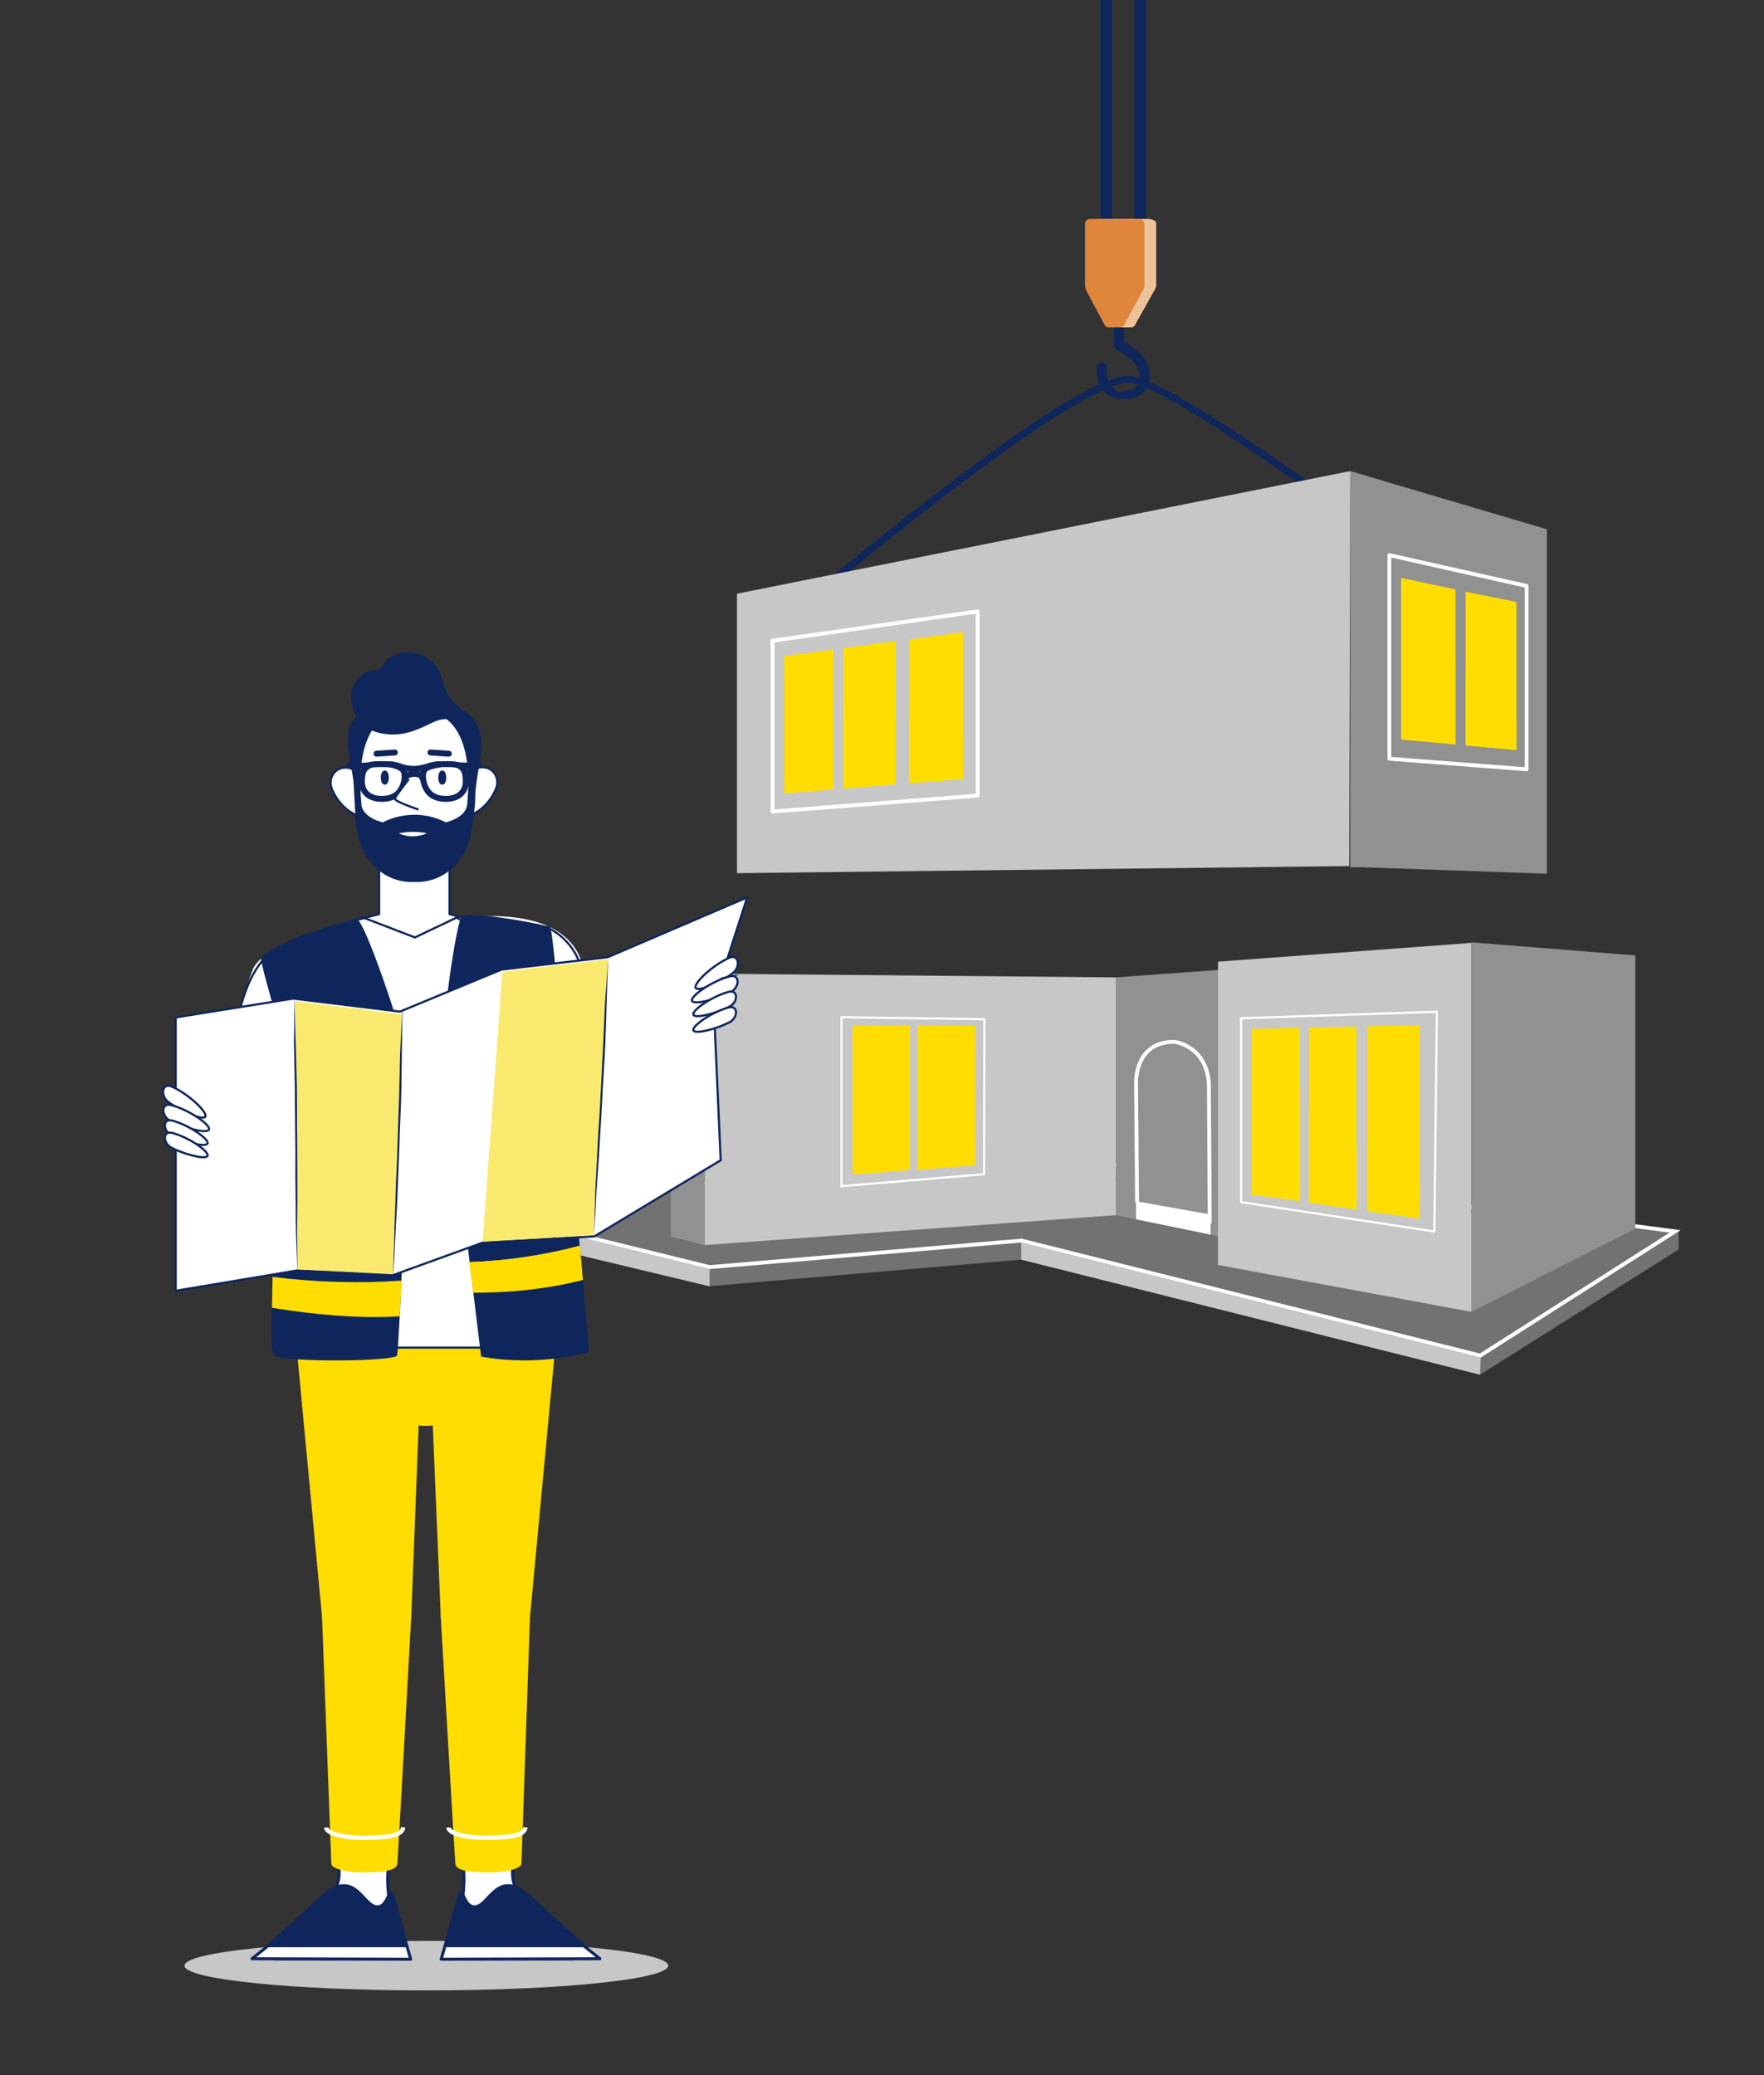 <?xml version="1.0" encoding="UTF-8"?>
<svg id="Capa_1" data-name="Capa 1" xmlns="http://www.w3.org/2000/svg" xmlns:xlink="http://www.w3.org/1999/xlink" viewBox="0 0 408 480"><rect x="0" y="0" width="408" height="480" fill="#333333" stroke="none"/>
  <defs>
    <style>
      .cls-1 {
        stroke-width: 1.38px;
      }

      .cls-1, .cls-2, .cls-3, .cls-4, .cls-5, .cls-6, .cls-7, .cls-8, .cls-9 {
        fill: none;
      }

      .cls-1, .cls-2, .cls-3, .cls-5, .cls-6, .cls-7 {
        stroke-linecap: round;
      }

      .cls-1, .cls-10, .cls-5, .cls-7, .cls-8 {
        stroke: #0f265c;
      }

      .cls-1, .cls-3, .cls-5, .cls-6, .cls-7 {
        stroke-linejoin: round;
      }

      .cls-11 {
        fill: url(#linear-gradient);
      }

      .cls-11, .cls-12, .cls-13, .cls-14, .cls-15, .cls-16, .cls-17, .cls-18, .cls-19, .cls-20 {
        stroke-width: 0px;
      }

      .cls-2, .cls-10, .cls-4, .cls-8, .cls-9 {
        stroke-miterlimit: 10;
      }

      .cls-2, .cls-3, .cls-4, .cls-6, .cls-9 {
        stroke: #fff;
      }

      .cls-2, .cls-6, .cls-7 {
        stroke-width: .89px;
      }

      .cls-10, .cls-3, .cls-8, .cls-9 {
        stroke-width: .5px;
      }

      .cls-10, .cls-19 {
        fill: #fff;
      }

      .cls-5 {
        stroke-width: .69px;
      }

      .cls-12 {
        fill: #f9ea6f;
      }

      .cls-13 {
        fill: #727272;
      }

      .cls-14 {
        fill: #0f265c;
      }

      .cls-15 {
        fill: #c7c7c7;
      }

      .cls-16 {
        fill: #df853c;
      }

      .cls-17 {
        fill: #919191;
      }

      .cls-18 {
        fill: #edc299;
      }

      .cls-20 {
        fill: #fd0;
      }
    </style>
    <linearGradient id="linear-gradient" x1="239.69" y1="229.75" x2="404.76" y2="326.59" gradientUnits="userSpaceOnUse">
      <stop offset="0" stop-color="#a6809f"/>
      <stop offset="1" stop-color="#8075b7"/>
    </linearGradient>
  </defs>
  <circle class="cls-20" cx="109.39" cy="252.97" r="1.87"/>
  <g>
    <g>
      <rect class="cls-14" x="254.49" y="-1.16" width="2.74" height="64.75"/>
      <rect class="cls-14" x="262.33" y="-1.16" width="2.74" height="64.35"/>
      <g>
        <path class="cls-14" d="m259.18,92.32c-.08,0-.15-.12-.23-.12h-.19c-1.17,0-2.35-.51-3.34-1.66-1.38-1.61-2.05-3.77-1.74-5.74.1-.63.69-1.04,1.32-.94.63.1,1.07.7.97,1.34-.2,1.3.27,3.11,1.21,4.2.52.6,1.12,1.24,1.58,1.24h.2c1.23,0,2.92-.24,3.82-1.14.51-.51.77-1.45.77-2.55,0-3.77-5.04-5.83-5.09-5.85-.44-.17-.73-.62-.74-1.09l-.12-6.86c-.01-.64.5-1.32,1.14-1.32h.02c.63,0,1.15.63,1.16,1.26l.1,6.04c1.72.83,5.84,3.32,5.84,7.66,0,1.74-.49,3.06-1.45,4.02-1.51,1.5-3.7,1.52-5.24,1.52Z"/>
        <path class="cls-18" d="m265.52,50.65h-10.73c-.68,0-1.07.34-1.07,1.02v14.27c0,.54.06,1.08.31,1.55l4.04,7.66c.15.27.39.57.69.57h3.05c.31,0,.6-.31.74-.59l4.18-7.49c.24-.46.7-1.05.7-1.57v-14.42c0-.68-1.23-1.02-1.91-1.02Z"/>
        <path class="cls-16" d="m262.98,50.65h-10.73c-.68,0-1.28.34-1.28,1.02v14.27c0,.54.16,1.08.42,1.55l4.09,7.66c.15.27.44.57.74.57h3.05c.31,0,.6-.31.74-.59l4.08-7.49c.24-.46.6-1.05.6-1.57v-14.42c0-.68-1.02-1.02-1.71-1.02Z"/>
      </g>
    </g>
    <path class="cls-14" d="m355.45,152.18c-.2,0-.39-.06-.56-.19-.79-.61-79.05-60.81-92.96-63.32-.03,0-.06-.01-.09-.02-2.68-.77-12.36,1.97-47.08,28.92-19.89,15.44-38.52,31.5-38.71,31.66-.35.3-.89.28-1.22-.03-.33-.31-.31-.81.03-1.11.19-.16,18.86-16.26,38.78-31.72,11.71-9.09,21.56-16.19,29.27-21.1,13.2-8.4,17.4-8.69,19.39-8.14,14.45,2.7,90.46,61.16,93.69,63.65.36.28.41.77.1,1.1-.17.18-.41.28-.66.28Z"/>
  </g>
  <polygon class="cls-13" points="246.17 272.56 190.65 274.76 155.14 274.35 120.88 278.21 107.81 279.57 107.95 284.05 107.93 284.06 164.13 297.51 236.21 291.37 342.32 317.98 388.25 289.02 388.25 284.61 246.17 272.56"/>
  <polygon class="cls-2" points="342.37 313.56 387.44 284.84 377.96 283.59 246.23 268.15 191.68 270.37 109.57 279.69 164.13 293.1 236.24 286.96 342.37 313.56"/>
  <polygon class="cls-15" points="236.2 287.39 236.21 291.37 342.32 317.98 342.49 314.04 236.2 287.39"/>
  <polygon class="cls-15" points="164.12 293.56 164.12 297.54 107.92 284.08 107.8 279.6 164.12 293.56"/>
  <polygon class="cls-17" points="305.66 290.86 258.11 281.08 258.11 226.08 305.66 222.62 305.66 290.86"/>
  <polygon class="cls-11" points="300.65 236.76 300.65 287.32 284.92 285.05 284.92 236.06 298.72 236.66 300.65 236.76"/>
  <polygon class="cls-17" points="126.54 228.19 126.54 279.04 131.9 280.4 131.9 240.48 155.14 240.45 155.14 286.04 163.01 288 163.01 225.28 126.54 228.19"/>
  <polygon class="cls-15" points="340.34 303.44 281.71 292.6 281.71 222.44 340.34 218.1 340.34 303.44"/>
  <polygon class="cls-17" points="378.24 284.21 340.34 303.44 340.34 217.98 378.24 221 378.24 284.21"/>
  <polygon class="cls-3" points="331.76 284.86 287.07 278.07 287.07 235.54 332.33 234.02 331.76 284.86"/>
  <g>
    <polygon class="cls-20" points="300.59 237.73 300.59 277.07 289.57 276.35 289.57 238.01 292.59 237.93 300.59 237.73"/>
    <polygon class="cls-20" points="313.74 237.44 313.74 278.07 302.72 277.24 302.72 237.69 313.74 237.44"/>
    <polygon class="cls-20" points="328.31 237.1 328.31 279.09 316.23 278.24 316.23 237.39 328.31 237.1"/>
  </g>
  <path class="cls-20" d="m300.65,250.31v27.55l-11.08-1.52v-38.34l3.04.14c2.28,1.88,5.54,5.5,8.04,12.17Z"/>
  <path class="cls-20" d="m313.74,264.41v15.4l-11.02-1.62v-22.05c2.13,4.13,6.75,6.28,11.02,8.27Z"/>
  <path class="cls-20" d="m328.31,274.02v7.87l-12.08-1.72v-14.68c4.62,2.03,9.24,4.23,12.08,8.54Z"/>
  <path class="cls-15" d="m163.01,225.22v62.78l95.1-6.92v-55l-95.1-.86Z"/>
  <polygon class="cls-17" points="357.79 122.43 357.79 202.1 315.04 200.61 312.29 200.61 312.33 108.97 315.05 109.78 357.79 122.43"/>
  <polygon class="cls-6" points="353.09 177.95 321.35 175.5 321.35 128.41 353.09 135.54 353.09 177.95"/>
  <g>
    <g>
      <polygon class="cls-20" points="336.63 136.33 336.63 172.19 324.09 171.05 324.09 133.71 327.59 134.43 336.63 136.33"/>
      <polygon class="cls-20" points="350.74 139.25 350.74 173.48 338.98 172.43 338.98 136.87 350.74 139.25"/>
    </g>
    <path class="cls-20" d="m333.53,146.04c.56,2.59,1.53,4.81,3.1,6.8v19.35l-12.54-1.15v-37.33l3.49.72c2.09,1.67,4.52,5.01,5.95,11.61Z"/>
    <path class="cls-20" d="m350.74,167v6.48l-11.76-1.05v-16.69c3.92,4.32,9.01,7.53,11.76,11.26Z"/>
  </g>
  <polygon class="cls-15" points="312.33 108.97 312.05 200.33 170.46 201.97 170.46 137.33 174 136.62 312.33 108.97"/>
  <polygon class="cls-6" points="226.11 184.03 178.69 187.72 178.69 148.21 226.11 141.44 226.11 184.03"/>
  <g>
    <polygon class="cls-20" points="192.73 150.24 192.73 182.59 181.43 183.52 181.43 151.78 184.99 151.3 192.73 150.24"/>
    <polygon class="cls-20" points="207.15 148.27 207.15 181.4 195.07 182.38 195.07 149.91 207.15 148.27"/>
    <polygon class="cls-20" points="222.74 146.22 222.74 180.17 210.27 181.2 210.27 147.93 222.74 146.22"/>
  </g>
  <path class="cls-20" d="m187.15,153.31c4.34,4.99,4.02,8.96,5.58,11.15v18.12l-11.3.93v-31.74l3.58-.48c.64.49,1.4,1.15,2.15,2.01Z"/>
  <path class="cls-20" d="m201.11,166.33c2.08-.1,4.48-.15,6.04-.12v15.19l-12.08.98v-16.46c1.56.4,3.21.54,6.04.41Z"/>
  <path class="cls-20" d="m222.74,170.08v10.09l-12.47,1.03v-14.88c4.68.3,9.35,1.33,12.47,3.76Z"/>
  <polygon class="cls-19" points="262.76 277.87 280.02 280.94 279.99 285.58 262.76 282.03 262.76 277.87"/>
  <path class="cls-6" d="m262.99,277.93l-.23-27.43s-.41-9.62,8.94-9.51c0,0,8.39,1.03,7.91,11.59l.2,30.12"/>
  <path class="cls-7" d="m123.24,280.08v-28.6c0-4.28-3.1-7.75-6.92-7.75s-6.92,3.47-6.92,7.75"/>
  <polygon class="cls-9" points="227.61 271.61 194.63 274.37 194.63 235.3 227.68 235.76 227.61 271.61"/>
  <polygon class="cls-20" points="210.44 237.29 210.44 270.64 202.11 271.32 197.19 271.67 197.19 237.12 210.44 237.29"/>
  <polygon class="cls-20" points="225.51 237.28 225.51 269.53 216.96 270.2 212.26 270.64 212.26 237.12 225.51 237.28"/>
  <path class="cls-5" d="m125.16,294.25c0,9.02-12.98,30.19-26.7,30.19s-26.59-21.17-26.59-30.19,12.93-7.73,26.64-7.73,26.64-1.29,26.64,7.73Z"/>
  <ellipse class="cls-15" cx="98.61" cy="454.68" rx="55.95" ry="5.73"/>
  <path class="cls-19" d="m123.44,301.95c0,10.31-11.16,22.21-24.92,22.21s-24.92-11.76-24.92-22.07,11.16-15.28,24.92-15.28,24.92,4.82,24.92,15.14"/>
  <path class="cls-5" d="m123.44,301.95c0,10.31-11.16,22.21-24.92,22.21s-24.92-11.76-24.92-22.07,11.16-15.28,24.92-15.28,24.92,4.82,24.92,15.14Z"/>
  <path class="cls-19" d="m89.39,438.48c-.4,6.73-10.56,6.79-10.75.1-.21-7.29-1.98-46.34-2.74-64.61-.73-17.74,18.19-15.86,17.33,0-1.16,21.54-3.43,57.65-3.84,64.52"/>
  <path class="cls-5" d="m89.39,438.48c-.4,6.73-10.56,6.79-10.75.1-.21-7.29-1.98-46.34-2.74-64.61-.73-17.74,18.19-15.86,17.33,0-1.16,21.54-3.43,57.65-3.84,64.52Z"/>
  <path class="cls-19" d="m93.23,373.96c-.78,11.87-16.78,13.3-17.33,0-.55-13.3-2.3-53.48-2.3-71.59,0-15,23.1-5.09,21.95,21.89-.86,20.02-1.53,37.83-2.31,49.7"/>
  <path class="cls-5" d="m93.23,373.96c-.78,11.87-16.78,13.3-17.33,0-.55-13.3-2.3-53.48-2.3-71.59,0-15,23.1-5.09,21.95,21.89-.86,20.02-1.53,37.83-2.31,49.7Z"/>
  <path class="cls-19" d="m89.71,433.1c-.61,9.86,4.95,19.99-.23,19.99h-25.94c-6.23,0,15.3-10.04,14.89-19.99-.41-9.95,11.89-9.86,11.28,0"/>
  <path class="cls-5" d="m89.71,433.1c-.61,9.86,4.95,19.99-.23,19.99h-25.94c-6.23,0,15.3-10.04,14.89-19.99-.41-9.95,11.89-9.86,11.28,0Z"/>
  <path class="cls-19" d="m107.6,438.48c.4,6.73,10.56,6.79,10.75.1.21-7.29,1.98-46.34,2.74-64.61.73-17.74-18.19-15.86-17.33,0,1.16,21.54,3.43,57.65,3.84,64.52"/>
  <path class="cls-5" d="m107.6,438.48c.4,6.73,10.56,6.79,10.75.1.21-7.29,1.98-46.34,2.74-64.61.73-17.74-18.19-15.86-17.33,0,1.16,21.54,3.43,57.65,3.84,64.52Z"/>
  <path class="cls-19" d="m103.75,373.96c.78,11.87,16.78,13.3,17.33,0,.55-13.3,2.3-53.48,2.3-71.59,0-15-23.1-5.09-21.95,21.89.86,20.02,1.53,37.83,2.31,49.7"/>
  <path class="cls-5" d="m103.75,373.96c.78,11.87,16.78,13.3,17.33,0,.55-13.3,2.3-53.48,2.3-71.59,0-15-23.1-5.09-21.95,21.89.86,20.02,1.53,37.83,2.31,49.7Z"/>
  <path class="cls-19" d="m107.27,433.1c.61,9.86-4.95,19.99.23,19.99h24.99c6.23,0-14.36-10.04-13.94-19.99.41-9.95-11.89-9.86-11.28,0"/>
  <path class="cls-5" d="m107.27,433.1c.61,9.86-4.95,19.99.23,19.99h24.99c6.23,0-14.36-10.04-13.94-19.99.41-9.95-11.89-9.86-11.28,0Z"/>
  <path class="cls-14" d="m73.62,439.46c-3.62,3.55-11.6,10.62-11.6,10.62h32.07l-3.16-11.45c-1.04-2.65-1.04,2.45-3.65,2.44-3.56-.01-5.25-9.86-13.65-1.61"/>
  <path class="cls-5" d="m73.62,439.46c-3.62,3.55-11.6,10.62-11.6,10.62h32.07l-3.16-11.45c-1.04-2.65-1.04,2.45-3.65,2.44-3.56-.01-5.25-9.86-13.65-1.61Z"/>
  <polygon class="cls-19" points="94.99 453.19 58.28 453.08 62.02 450.08 94.09 450.08 94.99 453.19"/>
  <polygon class="cls-5" points="94.99 453.19 58.28 453.08 62.02 450.08 94.09 450.08 94.99 453.19"/>
  <path class="cls-14" d="m123.41,439.46c3.62,3.55,11.6,10.62,11.6,10.62h-32.07l3.17-11.45c1.04-2.65,1.04,2.45,3.65,2.44,3.56-.01,5.25-9.86,13.65-1.61"/>
  <path class="cls-5" d="m123.41,439.46c3.62,3.55,11.6,10.62,11.6,10.62h-32.07l3.17-11.45c1.04-2.65,1.04,2.45,3.65,2.44,3.56-.01,5.25-9.86,13.65-1.61Z"/>
  <polygon class="cls-19" points="102.04 453.19 138.75 453.08 135.01 450.08 102.95 450.08 102.04 453.19"/>
  <polygon class="cls-5" points="102.04 453.19 138.75 453.08 135.01 450.08 102.95 450.08 102.04 453.19"/>
  <path class="cls-20" d="m91.92,431.02c-.15,1.73-3.26,2.04-7.64,2.09-4.39.05-7.61-.9-7.65-2.04-.04-1.14-2.14-57-2.14-57,0,0,.16-9.62,10.58-9.74,10.42-.12,10.05,9.51,10.05,9.51,0,0-3.05,55.44-3.2,57.17"/>
  <path class="cls-4" d="m93.26,422.66c-.18,2.02-3.79,2.39-8.9,2.44-5.11.06-8.86-1.05-8.91-2.38"/>
  <path class="cls-20" d="m95.12,373.85s-.03,7.36-10.12,7.47c-10.09.11-10.51-7.24-10.51-7.24l-7.52-79.8,31.24-.17-3.09,79.75Z"/>
  <path class="cls-20" d="m105.32,431.04c.16,1.73,3.26,2.04,7.65,2.07,4.39.04,7.6-.92,7.64-2.06.04-1.14,1.97-57,1.97-57,0,0-.19-9.62-10.61-9.71-10.42-.08-10.03,9.54-10.03,9.54,0,0,3.21,55.43,3.37,57.16"/>
  <path class="cls-20" d="m101.95,373.88s.05,7.36,10.14,7.44c10.09.08,10.49-7.27,10.49-7.27l7.47-79.78-31.44-.13,3.33,79.74Z"/>
  <path class="cls-20" d="m125.16,295.36c0,10.29-12.98,34.47-26.7,34.47s-26.59-24.17-26.59-34.47,12.93-8.82,26.64-8.82,26.64-1.47,26.64,8.82"/>
  <path class="cls-19" d="m95.9,185.64h0c-4.53,0-8.21,3.68-8.21,8.21v17.59c-17.68,4.76-32.15,7.31-28.43,25.97,2.94,14.71,15.6,27.16,32.4,27.16h.34c16.8,0,29.46-12.45,32.4-27.16,3.72-18.66-2.75-21.21-20.43-25.97v-17.59c0-4.53-3.68-8.21-8.21-8.21h.13Z"/>
  <path class="cls-8" d="m95.9,185.64h0c-4.53,0-8.21,3.68-8.21,8.21v17.59c-17.68,4.76-32.15,7.31-28.43,25.97,2.94,14.71,15.6,27.16,32.4,27.16h.34c16.8,0,29.46-12.45,32.4-27.16,3.72-18.66-2.75-21.21-20.43-25.97v-17.59c0-4.53-3.68-8.21-8.21-8.21h.13Z"/>
  <path class="cls-10" d="m86,189.32c-3.75,0-7.44-2.5-9.23-6.79-1.58-3.78,3.29-8.11,8.47-1.7,2.36,2.92,4.5,8.49.75,8.49"/>
  <path class="cls-10" d="m105.49,189.23c3.75,0,7.44-2.5,9.23-6.79,1.58-3.78-3.29-8.11-8.47-1.7-2.36,2.92-4.5,8.49-.75,8.49"/>
  <path class="cls-19" d="m109.02,189.32c0,6.41-4.79,11.6-11.43,11.6h-3.52c-6.64,0-11.43-5.19-11.43-11.6l-.59-13.58c0-6.41,5.38-11.6,12.01-11.6h3.52c6.64,0,12.01,5.2,12.01,11.6l-.59,13.58Z"/>
  <path class="cls-5" d="m109.02,189.32c0,6.41-4.79,11.6-11.43,11.6h-3.52c-6.64,0-11.43-5.19-11.43-11.6l-.59-13.58c0-6.41,5.38-11.6,12.01-11.6h3.52c6.64,0,12.01,5.2,12.01,11.6l-.59,13.58Z"/>
  <path class="cls-14" d="m95.82,188.82c-4.34,0-7.2,1.77-7.2,1.77,0,0-5.02-.99-5.36-4.45-2.22-22.85,10.26-22.01,10.34-22-.58-.04-1.34-.57-1.94-.7-1.57-.36-2.72-.11-4.17.35-2.51.8-5.32,1.45-6.21,4.31-1.48,4.76.67,9.02.89,13.68.16,3.45.33,6.84.78,10.3.82,6.3,5.67,11.6,12.31,11.6h1.12c6.64,0,11.49-5.31,12.31-11.6.4-2.59.89-5.33.9-7.94,0-5.22,3.04-12.43,0-17.14-1.93-2.98-6.52-4.38-9.87-3.5-.5.13-1.17.6-1.67.63.01,0,12.56-.91,10.34,22-.34,3.46-5.36,4.45-5.36,4.45,0,0-2.86-1.77-7.2-1.77h-.02Z"/>
  <path class="cls-5" d="m95.82,188.82c-4.34,0-7.2,1.77-7.2,1.77,0,0-5.02-.99-5.36-4.45-2.22-22.85,10.26-22.01,10.34-22-.58-.04-1.34-.57-1.94-.7-1.57-.36-2.72-.11-4.17.35-2.51.8-5.32,1.45-6.21,4.31-1.48,4.76.67,9.02.89,13.68.16,3.45.33,6.84.78,10.3.82,6.3,5.67,11.6,12.31,11.6h1.12c6.64,0,11.49-5.31,12.31-11.6.4-2.59.89-5.33.9-7.94,0-5.22,3.04-12.43,0-17.14-1.93-2.98-6.52-4.38-9.87-3.5-.5.13-1.17.6-1.67.63.01,0,12.56-.91,10.34,22-.34,3.46-5.36,4.45-5.36,4.45,0,0-2.86-1.77-7.2-1.77h-.02Z"/>
  <path class="cls-14" d="m89.59,179.87c0,.72-.26,1.3-.59,1.3s-.59-.58-.59-1.3.27-1.3.59-1.3.59.58.59,1.3"/>
  <path class="cls-5" d="m89.59,179.87c0,.72-.26,1.3-.59,1.3s-.59-.58-.59-1.3.27-1.3.59-1.3.59.58.59,1.3Z"/>
  <path class="cls-14" d="m102.88,179.87c0,.72-.27,1.3-.59,1.3s-.59-.58-.59-1.3.26-1.3.59-1.3.59.58.59,1.3"/>
  <path class="cls-5" d="m102.88,179.87c0,.72-.27,1.3-.59,1.3s-.59-.58-.59-1.3.26-1.3.59-1.3.59.58.59,1.3Z"/>
  <path class="cls-14" d="m99.35,167.09c-3.23,1.56-5.9,2.7-9.5,2.43-3.84-.29-6.19-1.93-7.53-4.84-1.44-3.13-.73-6.03.84-7.65,2.31-2.37,5.07-1.66,5.07-1.66,0,0,.04-1.8,2.75-3.3,3.08-1.7,6.74-.48,8.41.91,2.35,1.96,2.33,4.05,3.35,6.62.5,1.26,1.07,2.39,2.13,3.3,1.07.91,2.03,1.72,2.79,2.95,1.3,2.11,1.66,6.54,1.66,8.21.16-2.03-3.56-7.58-5.54-7.97-1.52-.3-2.99.29-4.44,1"/>
  <path class="cls-5" d="m99.35,167.09c-3.23,1.56-5.9,2.7-9.5,2.43-3.84-.29-6.19-1.93-7.53-4.84-1.44-3.13-.73-6.03.84-7.65,2.31-2.37,5.07-1.66,5.07-1.66,0,0,.04-1.8,2.75-3.3,3.08-1.7,6.74-.48,8.41.91,2.35,1.96,2.33,4.05,3.35,6.62.5,1.26,1.07,2.39,2.13,3.3,1.07.91,2.03,1.72,2.79,2.95,1.3,2.11,1.66,6.54,1.66,8.21.16-2.03-3.56-7.58-5.54-7.97-1.52-.3-2.99.29-4.44,1Z"/>
  <path class="cls-1" d="m97.96,180.77c.63,2.68,2.31,4.02,5.16,4.02s4.61-1.54,4.61-4.02c0-4.02-1.76-4.02-4.61-4.02s-6.08.13-5.16,4.02Zm-4.5,0c-.63,2.68-2.31,4.02-5.16,4.02s-4.61-1.54-4.61-4.02c0-4.02,1.76-4.02,4.61-4.02s6.08.13,5.16,4.02Z"/>
  <path class="cls-20" d="m101.62,176.82c-2.13,0-3.48,1.03-5.99,1.03s-3.6-1.03-5.29-1.03c0,0,2.37.53,2.92,1.32.55.79.32,2,.32,2,.33-1.24,3.7-1.78,4.22,0,0,0-.27-1.64.58-2.28.86-.65,3.23-1.03,3.23-1.03"/>
  <path class="cls-1" d="m101.62,176.82c-2.13,0-3.48,1.03-5.99,1.03s-3.6-1.03-5.29-1.03c0,0,2.37.53,2.92,1.32.55.79.32,2,.32,2,.33-1.24,3.7-1.78,4.22,0,0,0-.27-1.64.58-2.28.86-.65,3.23-1.03,3.23-1.03Z"/>
  <path class="cls-20" d="m85.45,177.01c-2.16.24-4.59,0-4.59,0,0,0,2.96,1.17,2.84,3.13,0,0-.07-.8.29-1.66.36-.86,1.46-1.47,1.46-1.47"/>
  <path class="cls-1" d="m85.45,177.01c-2.16.24-4.59,0-4.59,0,0,0,2.96,1.17,2.84,3.13,0,0-.07-.8.29-1.66.36-.86,1.46-1.47,1.46-1.47Z"/>
  <path class="cls-20" d="m106.04,176.99c2.16.24,4.59,0,4.59,0,0,0-2.96,1.17-2.84,3.13,0,0,.07-.8-.29-1.66s-1.46-1.47-1.46-1.47"/>
  <path class="cls-1" d="m106.04,176.99c2.16.24,4.59,0,4.59,0,0,0-2.96,1.17-2.84,3.13,0,0,.07-.8-.29-1.66s-1.46-1.47-1.46-1.47Z"/>
  <path class="cls-19" d="m94.57,180.2s-3.04,3.85-3.24,4.51c-.2.66,5.48,2.56,5.48,2.56"/>
  <path class="cls-8" d="m94.57,180.2s-3.04,3.85-3.24,4.51c-.2.66,5.48,2.56,5.48,2.56"/>
  <path class="cls-1" d="m99.57,174.06l4.24.28m-12.48-.28l-4.24.28"/>
  <g>
    <path class="cls-19" d="m128.66,311.72v-64.1l6.41-21.79c-.1-.19,1-18.51-33.42-12.82l-14.01-.84s-26.03,4.6-29.17,12.06c-2.34,5.58-8.01,30.13-8.01,30.13l18.27,9.3v48.08h59.94Z"/>
    <g>
      <g>
        <path class="cls-14" d="m127.32,214.38s5.39,57.49,8.94,98.33c0,0-11.11,3.57-24.99,1.09,0,0-7.8-64.6-8.58-70.34-.78-5.75,2.96-30.76,4.13-31.5,1.61-1.03,13.49.72,20.5,2.43Z"/>
        <path class="cls-14" d="m82.56,212.62c1.98.78,10.12,25.01,11.3,30.94,1.18,5.93-1.52,68.65-2.03,70-.51,1.36-26.08,1.64-28.46-.05-2.37-1.69,3.05-63.18,3.22-66.57.17-3.39-6.84-24.82-6.11-25.49,5.71-5.18,22.08-8.84,22.08-8.84Z"/>
      </g>
      <path class="cls-14" d="m108.98,221.21c-4.31-.58-1.5-5.16-1.99-9.44-.09.05-.15.11-.16.17-.23,1.37-4.71,25.55-3.93,31.32.51,3.77,4.02,32.8,6.39,52.46,2.23-1.04,4.51-1.83,6.74-2.2,5.91-1.24,12.59-.14,18.53.24-3.55-31.82-5.44-68.11-7.05-78.27-4.45,1.33-14.38,6.07-18.53,5.73Z"/>
      <path class="cls-14" d="m93.86,243.56c-.5-2.52-2.98-8.33-5.81-14.24-3.13-1.02-6.26-2.52-9.38-3.73-5.22-1.83-11.18-3.11-16.46-5.52-.62.45-1.2.91-1.73,1.39-.74.67,6.28,22.1,6.11,25.49-.12,2.43-2.94,34.73-3.66,53.44,3.06-1.14,6.11-2.02,9.06-2.49,4.62,5.34,14.33.34,20.55,4.52.11-18.58,2.21-54.43,1.32-58.85Z"/>
      <path class="cls-20" d="m133.93,288.22c.31,2.63.67,5.11.9,7.85-8.25,2.11-16.8,2.97-25.39,2.96-.27-2.21-.56-4.59-.86-7.08,8.63-.33,17.24-1.55,25.35-3.74Z"/>
      <path class="cls-20" d="m92.84,296.23c-.06,2.66-.31,5.63-.39,8.25-9.76.58-19.73-.39-29.54-1.97.04-2.23.08-4.63.13-7.15,9.91,1.25,20.19,1.55,29.81.86Z"/>
      <path class="cls-20" d="m115.79,293.07c5.96-1.24,12.8.33,18.81.71-.07-1.3-.21-2.9-.4-4.49-.01-.12-.09-1.04-.1-1.16-8.11,2.19-16.89,3.49-25.52,3.82.14,1.13.27,2.24.4,3.32,2.26-1.04,4.56-1.83,6.81-2.2Z"/>
    </g>
  </g>
  <path class="cls-8" d="m64.83,226.32c-.1-3.28-.16-5.38-.16-5.79,0-2.7,19.34-8.29,19.34-8.29l11.96,4.6,9.67-4.6s10.53,6.08,10.48,7.96c0,.33.11-1.82,0,2.35"/>
  <line class="cls-8" x1="90.63" y1="311.72" x2="111.89" y2="311.72"/>
  <path class="cls-8" d="m127.24,214.89s5.65,2.59,7.27,9.38"/>
  <path class="cls-8" d="m55.21,235.05s1.45-8.98,6.46-13.89"/>
  <polygon class="cls-10" points="172.82 207.58 140.54 221.42 116.02 224.27 92.49 234 67.81 230.98 40.64 235.34 40.64 298.57 68.73 293.87 91.1 294.88 111.73 287.4 137.47 285.99 166.69 268.38 165.05 231.65 172.82 207.58"/>
  <polygon class="cls-12" points="92.55 234.56 68.36 231.59 68.27 231.61 68.74 293.63 69.91 293.68 90.89 294.76 92.93 234.4 92.55 234.56"/>
  <polygon class="cls-12" points="140.53 221.92 116.18 224.75 111.61 287.25 113.6 287.11 137.32 285.72 140.66 221.89 140.53 221.92"/>
  <g>
    <path class="cls-10" d="m168.6,221.58c2.33-1.06,2.79,2.08.86,3.54-2.42,1.83-7.5,4.23-8.47,3.48-.97-.75,3.46-5.14,7.61-7.02Z"/>
    <path class="cls-10" d="m168.72,225.85c2.47-.68,2.43,2.49.3,3.63-2.68,1.43-8.07,3.01-8.9,2.12-.84-.89,4.22-4.54,8.61-5.75Z"/>
    <path class="cls-10" d="m168.48,229.44c2.31-.63,2.27,2.32.28,3.39-2.5,1.34-7.54,2.81-8.32,1.98-.78-.83,3.94-4.24,8.04-5.37Z"/>
    <path class="cls-10" d="m168.48,233.05c2.31-.63,2.27,2.32.28,3.39-2.5,1.34-7.54,2.81-8.32,1.98-.78-.83,3.94-4.24,8.04-5.37Z"/>
  </g>
  <g>
    <path class="cls-10" d="m39.79,251.36c-2.33-1.06-2.79,2.08-.86,3.54,2.42,1.83,7.5,4.23,8.47,3.48.96-.75-3.46-5.14-7.61-7.02Z"/>
    <path class="cls-10" d="m39.66,255.63c-2.47-.68-2.43,2.49-.3,3.63,2.68,1.43,8.07,3.01,8.91,2.12.84-.89-4.22-4.54-8.61-5.75Z"/>
    <path class="cls-10" d="m39.9,259.22c-2.31-.63-2.27,2.32-.28,3.39,2.5,1.34,7.54,2.81,8.32,1.98.78-.83-3.94-4.24-8.04-5.37Z"/>
    <path class="cls-10" d="m39.9,262.07c-2.31-.63-2.27,2.32-.28,3.39,2.5,1.34,7.54,2.81,8.32,1.98.78-.83-3.94-4.24-8.04-5.37Z"/>
  </g>
  <path class="cls-14" d="m140.66,221.94s-.07.75-.2,2.64c-.13,1.76-.33,4.64-.55,7.67-.18,3.98-.24,6.35-.44,10.13-.2,3.78-.4,7.81-.62,11.85-.17,4.04-.51,7.84-.67,11.62-.16,3.78-.41,7.06-.51,10.09-.1,3.03-.14,5.33-.18,7.1l-.16,2.49s.09-.58.24-2.35c.12-1.77.21-4.64.4-7.67.18-3.03.46-5.84.66-9.62.2-3.78.45-7.42.67-11.45.17-4.04.53-8.75.69-12.53.16-3.78.24-7.32.34-10.35.07-3.03.21-5.66.25-7.43.13-1.69.08-2.2.08-2.2Z"/>
  <path class="cls-14" d="m93.07,233.59s-.06.72-.14,2.57c-.09,1.71-.24,4.51-.39,7.45-.1,3.86-.11,6.16-.23,9.83-.13,3.67-.25,7.59-.38,11.5-.09,3.92-.35,7.61-.43,11.28-.09,3.67-.27,6.86-.31,9.8-.04,2.94-.21,5.38-.22,7.1-.08,1.78-.06,1.65-.06,1.65,0,0,.06.04.17-1.67.09-1.71.27-4.56.39-7.5.12-2.94.35-5.67.47-9.34.12-3.67.31-7.2.44-11.12.09-3.92.35-8.5.44-12.17.08-3.67.09-7.1.14-10.04.01-2.94.1-5.49.1-7.21.09-1.64.04-2.13.04-2.13Z"/>
  <path class="cls-14" d="m68.1,230.73s-.02.75-.03,2.66c-.02,1.77-.05,4.67-.08,7.71.06,3.99.15,6.37.19,10.17.03,3.8.08,7.85.11,11.9.08,4.05-.02,7.88.05,11.67.07,3.8.03,7.1.11,10.14.09,3.04.19,5.34.25,7.11v1.84s.05.07.08-1.7c.01-1.78-.07-4.66-.07-7.7,0-3.04.1-5.87.07-9.67-.03-3.8,0-7.45-.04-11.51-.08-4.05-.01-8.79-.09-12.59-.07-3.8-.21-7.34-.29-10.38-.12-3.04-.14-5.68-.21-7.45.02-1.7-.06-2.21-.06-2.21Z"/>
  <path class="cls-19" d="m92.24,192.75c2.22-.39,4.33-.47,6.52,0-2.06.9-4.49.97-6.52,0h0Z"/>
  <path class="cls-4" d="m121.53,422.66c-.18,2.02-3.79,2.39-8.9,2.44-5.11.06-8.86-1.05-8.91-2.38"/>
</svg>
